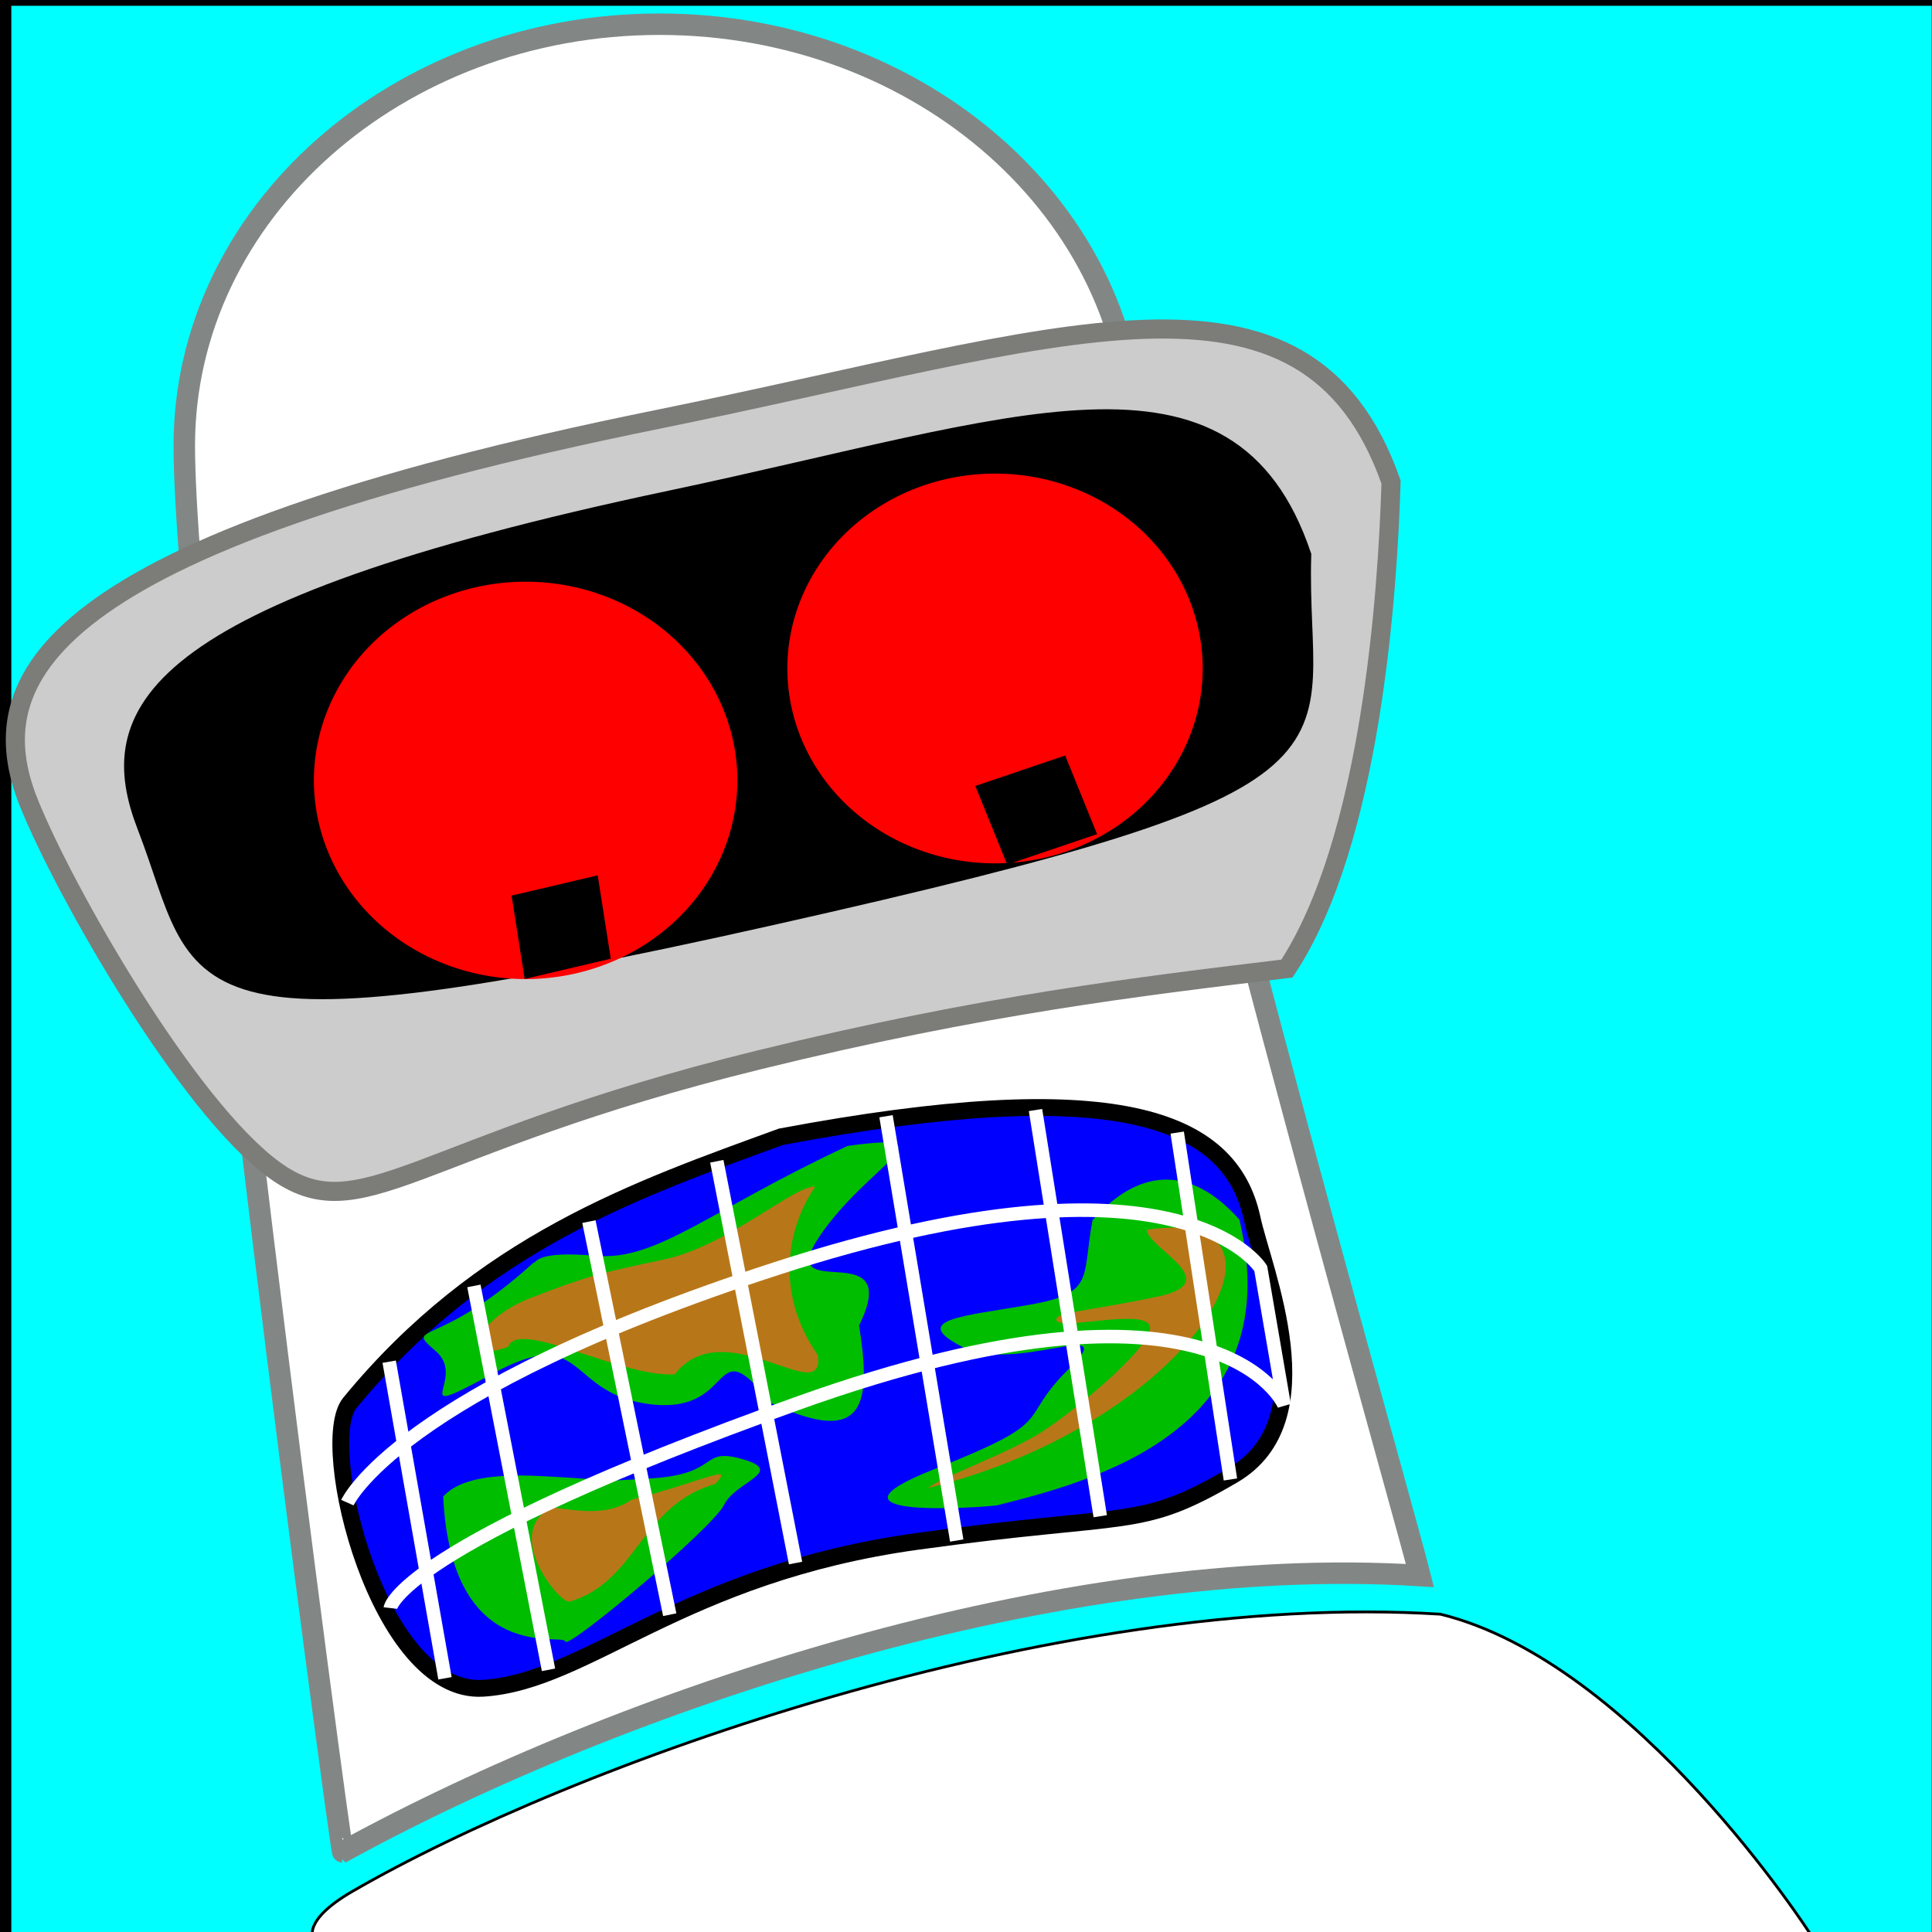 <?xml version="1.0" encoding="UTF-8" standalone="no"?>
<!-- Created with Inkscape (http://www.inkscape.org/) -->
<svg
   xmlns:dc="http://purl.org/dc/elements/1.1/"
   xmlns:cc="http://creativecommons.org/ns#"
   xmlns:rdf="http://www.w3.org/1999/02/22-rdf-syntax-ns#"
   xmlns:svg="http://www.w3.org/2000/svg"
   xmlns="http://www.w3.org/2000/svg"
   xmlns:xlink="http://www.w3.org/1999/xlink"
   xmlns:sodipodi="http://sodipodi.sourceforge.net/DTD/sodipodi-0.dtd"
   xmlns:inkscape="http://www.inkscape.org/namespaces/inkscape"
   width="1000"
   height="1000"
   id="svg2"
   sodipodi:version="0.32"
   inkscape:version="0.46"
   version="1.0"
   sodipodi:docname="bender_head2.svg"
   inkscape:output_extension="org.inkscape.output.svg.inkscape"
   inkscape:export-filename="/home/seven/data/work/mapbender/logo/bender_head_fav_icon.png"
   inkscape:export-xdpi="2.8800001"
   inkscape:export-ydpi="2.8800001">
  <rect width="100%" height="100%" fill="#333333" stroke="none"/>
  <defs
     id="defs4">
    <inkscape:perspective
       sodipodi:type="inkscape:persp3d"
       inkscape:vp_x="0 : 526.18109 : 1"
       inkscape:vp_y="0 : 1000 : 0"
       inkscape:vp_z="744.09448 : 526.18109 : 1"
       inkscape:persp3d-origin="372.04724 : 350.78739 : 1"
       id="perspective10" />
    <inkscape:perspective
       id="perspective2447"
       inkscape:persp3d-origin="372.04724 : 350.78739 : 1"
       inkscape:vp_z="744.09448 : 526.18109 : 1"
       inkscape:vp_y="0 : 1000 : 0"
       inkscape:vp_x="0 : 526.18109 : 1"
       sodipodi:type="inkscape:persp3d" />
    <radialGradient
       xlink:href="#linearGradient583"
       r="0.404"
       id="radialGradient582"
       fy="0.225"
       fx="0.684"
       cy="0.225"
       cx="0.684" />
    <radialGradient
       xlink:href="#linearGradient583"
       r="123.087"
       id="radialGradient579"
       fy="183.45"
       fx="201.955"
       cy="183.45"
       cx="201.955"
       gradientTransform="scale(1.003,0.997)"
       gradientUnits="userSpaceOnUse" />
    <linearGradient
       id="linearGradient576">
      <stop
         style="stop-color: rgb(0, 108, 255); stop-opacity: 1;"
         offset="0"
         id="stop577" />
      <stop
         style="stop-color: rgb(0, 0, 255); stop-opacity: 1;"
         offset="1"
         id="stop578" />
    </linearGradient>
    <linearGradient
       id="linearGradient583">
      <stop
         style="stop-color: rgb(255, 255, 255); stop-opacity: 0.467;"
         offset="0"
         id="stop584" />
      <stop
         style="stop-color: rgb(255, 255, 255); stop-opacity: 0.108;"
         offset="1"
         id="stop585" />
    </linearGradient>
    <inkscape:perspective
       id="perspective3349"
       inkscape:persp3d-origin="250 : 166.66667 : 1"
       inkscape:vp_z="500 : 250 : 1"
       inkscape:vp_y="0 : 1000 : 0"
       inkscape:vp_x="0 : 250 : 1"
       sodipodi:type="inkscape:persp3d" />
  </defs>
  <sodipodi:namedview
     id="base"
     pagecolor="#ffffff"
     bordercolor="#666666"
     borderopacity="1.0"
     gridtolerance="10000"
     guidetolerance="10"
     objecttolerance="10"
     inkscape:pageopacity="0.0"
     inkscape:pageshadow="2"
     inkscape:zoom="0.49497475"
     inkscape:cx="365.28142"
     inkscape:cy="457.40859"
     inkscape:document-units="px"
     inkscape:current-layer="layer1"
     showgrid="false"
     inkscape:window-width="1400"
     inkscape:window-height="975"
     inkscape:window-x="0"
     inkscape:window-y="25" />
  <g
     inkscape:label="Layer 1"
     inkscape:groupmode="layer"
     id="layer1">
    <rect
       style="opacity:1;fill:#00ffff;fill-opacity:1;stroke:#000000;stroke-width:6;stroke-opacity:1"
       id="rect3371"
       width="1000"
       height="1008.571"
       x="2.857"
       y="-2.0463631e-12" />
    <path
       style="fill:#ffffff;fill-opacity:1;stroke:#828786;stroke-width:11.116;stroke-opacity:1"
       d="M 587.411,230.717 C 587.411,290.938 727.525,785.422 734.984,815.501 C 549.172,803.686 321.436,879.431 177.389,958.506 C 176.311,958.506 95.385,351.158 95.385,230.717 C 95.385,110.276 205.599,12.527 341.398,12.527 C 477.197,12.527 587.411,110.276 587.411,230.717 z"
       id="path2453"
       sodipodi:nodetypes="cccssc" />
    <path
       style="opacity:1;fill:#cccccc;fill-opacity:1;stroke:#7c7c79;stroke-width:9.885;stroke-opacity:1"
       d="M 720.01,249.523 C 718.248,307.206 709.645,435.52 666.108,501.335 C 589.769,510.58 509.541,519.911 392.644,548.649 C 213.414,592.71 186.881,638.237 141.925,605.535 C 96.969,572.833 33.591,461.903 14.969,415.632 C -10.709,351.83 20.512,281.929 340.343,217.079 C 549.515,174.667 675.971,124.375 720.01,249.523 z"
       id="path3229"
       sodipodi:nodetypes="ccscssc" />
    <path
       style="fill:#000000;fill-opacity:1;stroke:#000000;stroke-width:8.698;stroke-opacity:1"
       d="M 674.345,287.352 C 671.307,390.972 720.249,402.507 399.709,474.476 C 83.236,545.532 107.448,510.882 75.341,427.763 C 53.205,370.457 71.333,316.459 347.048,258.212 C 527.367,220.118 636.38,174.946 674.345,287.352 z"
       id="path3226"
       sodipodi:nodetypes="csssc" />
    <path
       sodipodi:type="arc"
       style="fill:#ff0000;fill-opacity:1;stroke:#000000;stroke-width:0;stroke-miterlimit:4;stroke-dasharray:none;stroke-opacity:1"
       id="path3231"
       sodipodi:cx="415.1727"
       sodipodi:cy="439.36533"
       sodipodi:rx="65.659912"
       sodipodi:ry="61.619305"
       d="M 480.833,439.365 A 65.66,61.619 0 1 1 349.513,439.365 A 65.66,61.619 0 1 1 480.833,439.365 z"
       transform="matrix(1.669,0,0,1.669,-420.859,-329.375)" />
    <path
       sodipodi:type="arc"
       style="fill:#ff0000;fill-opacity:1;stroke:#000000;stroke-width:0;stroke-miterlimit:4;stroke-dasharray:none;stroke-opacity:1"
       id="path3233"
       sodipodi:cx="415.1727"
       sodipodi:cy="439.36533"
       sodipodi:rx="65.659912"
       sodipodi:ry="61.619305"
       d="M 480.833,439.365 A 65.66,61.619 0 1 1 349.513,439.365 A 65.66,61.619 0 1 1 480.833,439.365 z"
       transform="matrix(1.637,0,0,1.637,-164.613,-373.237)" />
    <path
       style="fill:#0000ff;fill-opacity:1;stroke:#000000;stroke-width:8.698;stroke-opacity:1"
       d="M 648.126,630.735 C 653.807,657.211 687.199,734.835 638.317,763.486 C 589.436,792.138 586.722,782.307 474.709,797.818 C 352.722,814.711 304.146,870.401 250.009,873.845 C 195.872,877.289 163.861,747.111 181.047,726.185 C 249.167,643.24 329.466,615.643 404.252,588.388 C 576.146,556.148 636.763,577.782 648.126,630.735 z"
       id="path3239"
       sodipodi:nodetypes="csscscc" />
    <path
       style="fill:#ffffff;fill-rule:evenodd;stroke:#000000;stroke-width:1.45px;stroke-linecap:butt;stroke-linejoin:miter;stroke-opacity:1"
       d="M 162.164,1003.412 C 162.164,1003.412 156.232,994.126 182.338,979.007 C 294.978,913.776 545.195,822.95 745.562,835.5 C 846.827,860.321 937.354,1001.543 937.354,1001.543 C 937.354,1001.543 162.164,1003.412 162.164,1003.412 z"
       id="path3242"
       sodipodi:nodetypes="csccc" />
    <path
       d="M 276.131,653.577 C 226.465,698.774 208.558,684.64 225.598,699.387 C 242.637,714.134 207.606,736.693 255.641,710.654 C 303.676,684.615 292.744,721.922 337.263,726.913 C 381.781,731.904 367.555,686.663 398.957,726.118 C 448.931,749.86 450.776,725.204 444.652,686 C 468.528,637.51 399.408,676.691 424.264,639.804 C 449.121,602.917 493.743,585.438 438.739,593.127 C 367.629,626.249 340.056,652.759 308.532,650.004 C 277.008,647.248 278.065,653.528 276.131,653.577 z"
       id="path580"
       sodipodi:nodetypes="cccccccccc"
       style="fill:#00bd00;fill-opacity:1;fill-rule:evenodd;stroke:none;stroke-width:1pt;stroke-linecap:butt;stroke-linejoin:miter;stroke-opacity:1" />
    <path
       d="M 565.523,631.328 C 559.875,661.229 567.06,669.326 533.122,675.303 C 499.184,681.279 470.32,682.793 497.959,697.077 C 525.598,711.36 581.573,680.589 553.265,708.497 C 524.957,736.405 549.823,734.204 483.39,760.508 C 416.958,786.812 509.716,780.242 516.317,779.091 C 561.929,767.499 668.171,741.738 641.478,631.241 C 599.628,584.402 566.588,631.893 565.523,631.328 z"
       id="path586"
       sodipodi:nodetypes="cccccccc"
       style="fill:#00bd00;fill-opacity:1;fill-rule:evenodd;stroke:none;stroke-width:1pt;stroke-linecap:butt;stroke-linejoin:miter;stroke-opacity:1" />
    <path
       d="M 229.395,774.59 C 242.483,760.071 277.217,763.914 296.812,764.999 C 316.407,766.083 302.074,767.429 337.606,765.156 C 373.137,762.884 362.029,748.776 384.481,755.307 C 406.933,761.838 380.596,766.835 374.844,778.805 C 369.092,790.774 293.383,854.354 292.591,849.644 C 291.799,844.934 233.712,863.012 229.395,774.59 z"
       id="path587"
       style="fill:#00bd00;fill-opacity:1;fill-rule:evenodd;stroke:none;stroke-width:1pt;stroke-linecap:butt;stroke-linejoin:miter;stroke-opacity:1"
       sodipodi:nodetypes="csssssc" />
    <path
       d="M 421.907,614.243 C 411.977,612.916 376.597,644.943 343.79,651.877 C 310.984,658.811 303.516,660.575 274.368,671.95 C 245.221,683.324 238.45,706.553 263.062,697.066 C 268.352,682.349 321.383,713.03 349.248,711.344 C 374.97,678.23 427.206,729.836 423.288,701.436 C 400.416,668.336 407.875,634.698 421.907,614.243 z"
       id="path606"
       sodipodi:nodetypes="ccccccc"
       style="fill:#b77719;fill-opacity:1;fill-rule:evenodd;stroke:none;stroke-width:1pt;stroke-linecap:butt;stroke-linejoin:miter;stroke-opacity:1" />
    <path
       d="M 285.789,780.254 C 296.652,781.36 313.843,785.461 326.856,776.266 C 364.066,766.659 380.879,756.974 370.129,768.084 C 331.25,779.309 329.686,819.128 294.475,829.078 C 287.478,827.874 260.64,792.316 285.789,780.254 z"
       id="path607"
       sodipodi:nodetypes="ccccc"
       style="fill:#b77719;fill-opacity:1;fill-rule:evenodd;stroke:none;stroke-width:1pt;stroke-linecap:butt;stroke-linejoin:miter;stroke-opacity:1" />
    <path
       d="M 593.576,636.536 C 594.227,646.176 634.992,663.48 599.386,671.076 C 563.779,678.671 543.514,679.377 547.173,683.818 C 550.832,688.259 593.577,676.937 595.227,686.75 C 596.878,696.562 557.697,729.079 540.214,740.555 C 522.731,752.031 488.784,763.723 480.175,770.246 C 619.943,735.596 681.585,623.091 593.576,636.536 z"
       id="path608"
       sodipodi:nodetypes="ccccccc"
       style="fill:#b77719;fill-opacity:1;fill-rule:evenodd;stroke:none;stroke-width:1pt;stroke-linecap:butt;stroke-linejoin:miter;stroke-opacity:1" />
    <path
       style="fill:none;fill-rule:evenodd;stroke:#ffffff;stroke-width:7;stroke-linecap:butt;stroke-linejoin:miter;stroke-opacity:1;stroke-miterlimit:4;stroke-dasharray:none"
       d="M 179.807,777.766 C 179.807,777.766 205.228,720.435 402.041,656.548 C 611.192,588.656 652.559,656.548 652.559,656.548 L 664.68,727.259 C 664.68,727.259 631.341,648.148 413.152,726.249 C 205.668,800.518 202.031,832.315 202.031,832.315 L 202.031,832.315"
       id="path3377"
       sodipodi:nodetypes="csccscc" />
    <path
       style="fill:#ffffff;fill-rule:evenodd;stroke:#ffffff;stroke-width:7;stroke-linecap:butt;stroke-linejoin:miter;stroke-opacity:1;stroke-miterlimit:7;stroke-dasharray:none"
       d="M 201.439,704.811 L 230.315,868.68"
       id="path3379"
       sodipodi:nodetypes="cc" />
    <path
       style="fill:#ffffff;fill-rule:evenodd;stroke:#ffffff;stroke-width:7;stroke-linecap:butt;stroke-linejoin:miter;stroke-opacity:1;stroke-miterlimit:7;stroke-dasharray:none"
       d="M 245.294,665.589 L 283.904,864.293"
       id="path3381"
       sodipodi:nodetypes="cc" />
    <path
       style="fill:#ffffff;fill-rule:evenodd;stroke:#ffffff;stroke-width:7;stroke-linecap:butt;stroke-linejoin:miter;stroke-opacity:1;stroke-miterlimit:7;stroke-dasharray:none"
       d="M 304.821,632.304 L 346.656,835.764"
       id="path3383"
       sodipodi:nodetypes="cc" />
    <path
       style="fill:#ffffff;fill-rule:evenodd;stroke:#ffffff;stroke-width:7;stroke-linecap:butt;stroke-linejoin:miter;stroke-opacity:1;stroke-miterlimit:7;stroke-dasharray:none"
       d="M 371.022,601.062 L 411.775,809.03"
       id="path3385"
       sodipodi:nodetypes="cc" />
    <path
       style="fill:#ffffff;fill-rule:evenodd;stroke:#ffffff;stroke-width:7;stroke-linecap:butt;stroke-linejoin:miter;stroke-opacity:1;stroke-miterlimit:7;stroke-dasharray:none"
       d="M 458.609,577.756 L 495.199,797.378"
       id="path3387"
       sodipodi:nodetypes="cc" />
    <path
       style="fill:#ffffff;fill-rule:evenodd;stroke:#ffffff;stroke-width:7;stroke-linecap:butt;stroke-linejoin:miter;stroke-opacity:1;stroke-miterlimit:7;stroke-dasharray:none"
       d="M 535.973,574.552 L 569.481,784.787"
       id="path3389"
       sodipodi:nodetypes="cc" />
    <path
       style="fill:#ffffff;fill-rule:evenodd;stroke:#ffffff;stroke-width:7;stroke-linecap:butt;stroke-linejoin:miter;stroke-opacity:1;stroke-miterlimit:7;stroke-dasharray:none"
       d="M 609.316,586.226 L 636.865,765.767"
       id="path3391"
       sodipodi:nodetypes="cc" />
    <rect
       style="opacity:1;fill:#000000;fill-opacity:1;stroke:#000000;stroke-width:8.47;stroke-miterlimit:7;stroke-dasharray:none;stroke-opacity:1"
       id="rect3404"
       width="37.351"
       height="35.199"
       x="194.595"
       y="517.555"
       transform="matrix(0.973,-0.229,0.155,0.988,0,0)" />
    <rect
       style="opacity:1;fill:#000000;fill-opacity:1;stroke:#000000;stroke-width:8.791;stroke-miterlimit:7;stroke-dasharray:none;stroke-opacity:1"
       id="rect3406"
       width="40.336"
       height="35.113"
       x="319.846"
       y="552.482"
       transform="matrix(0.947,-0.321,0.376,0.927,0,0)" />
  </g>
</svg>
